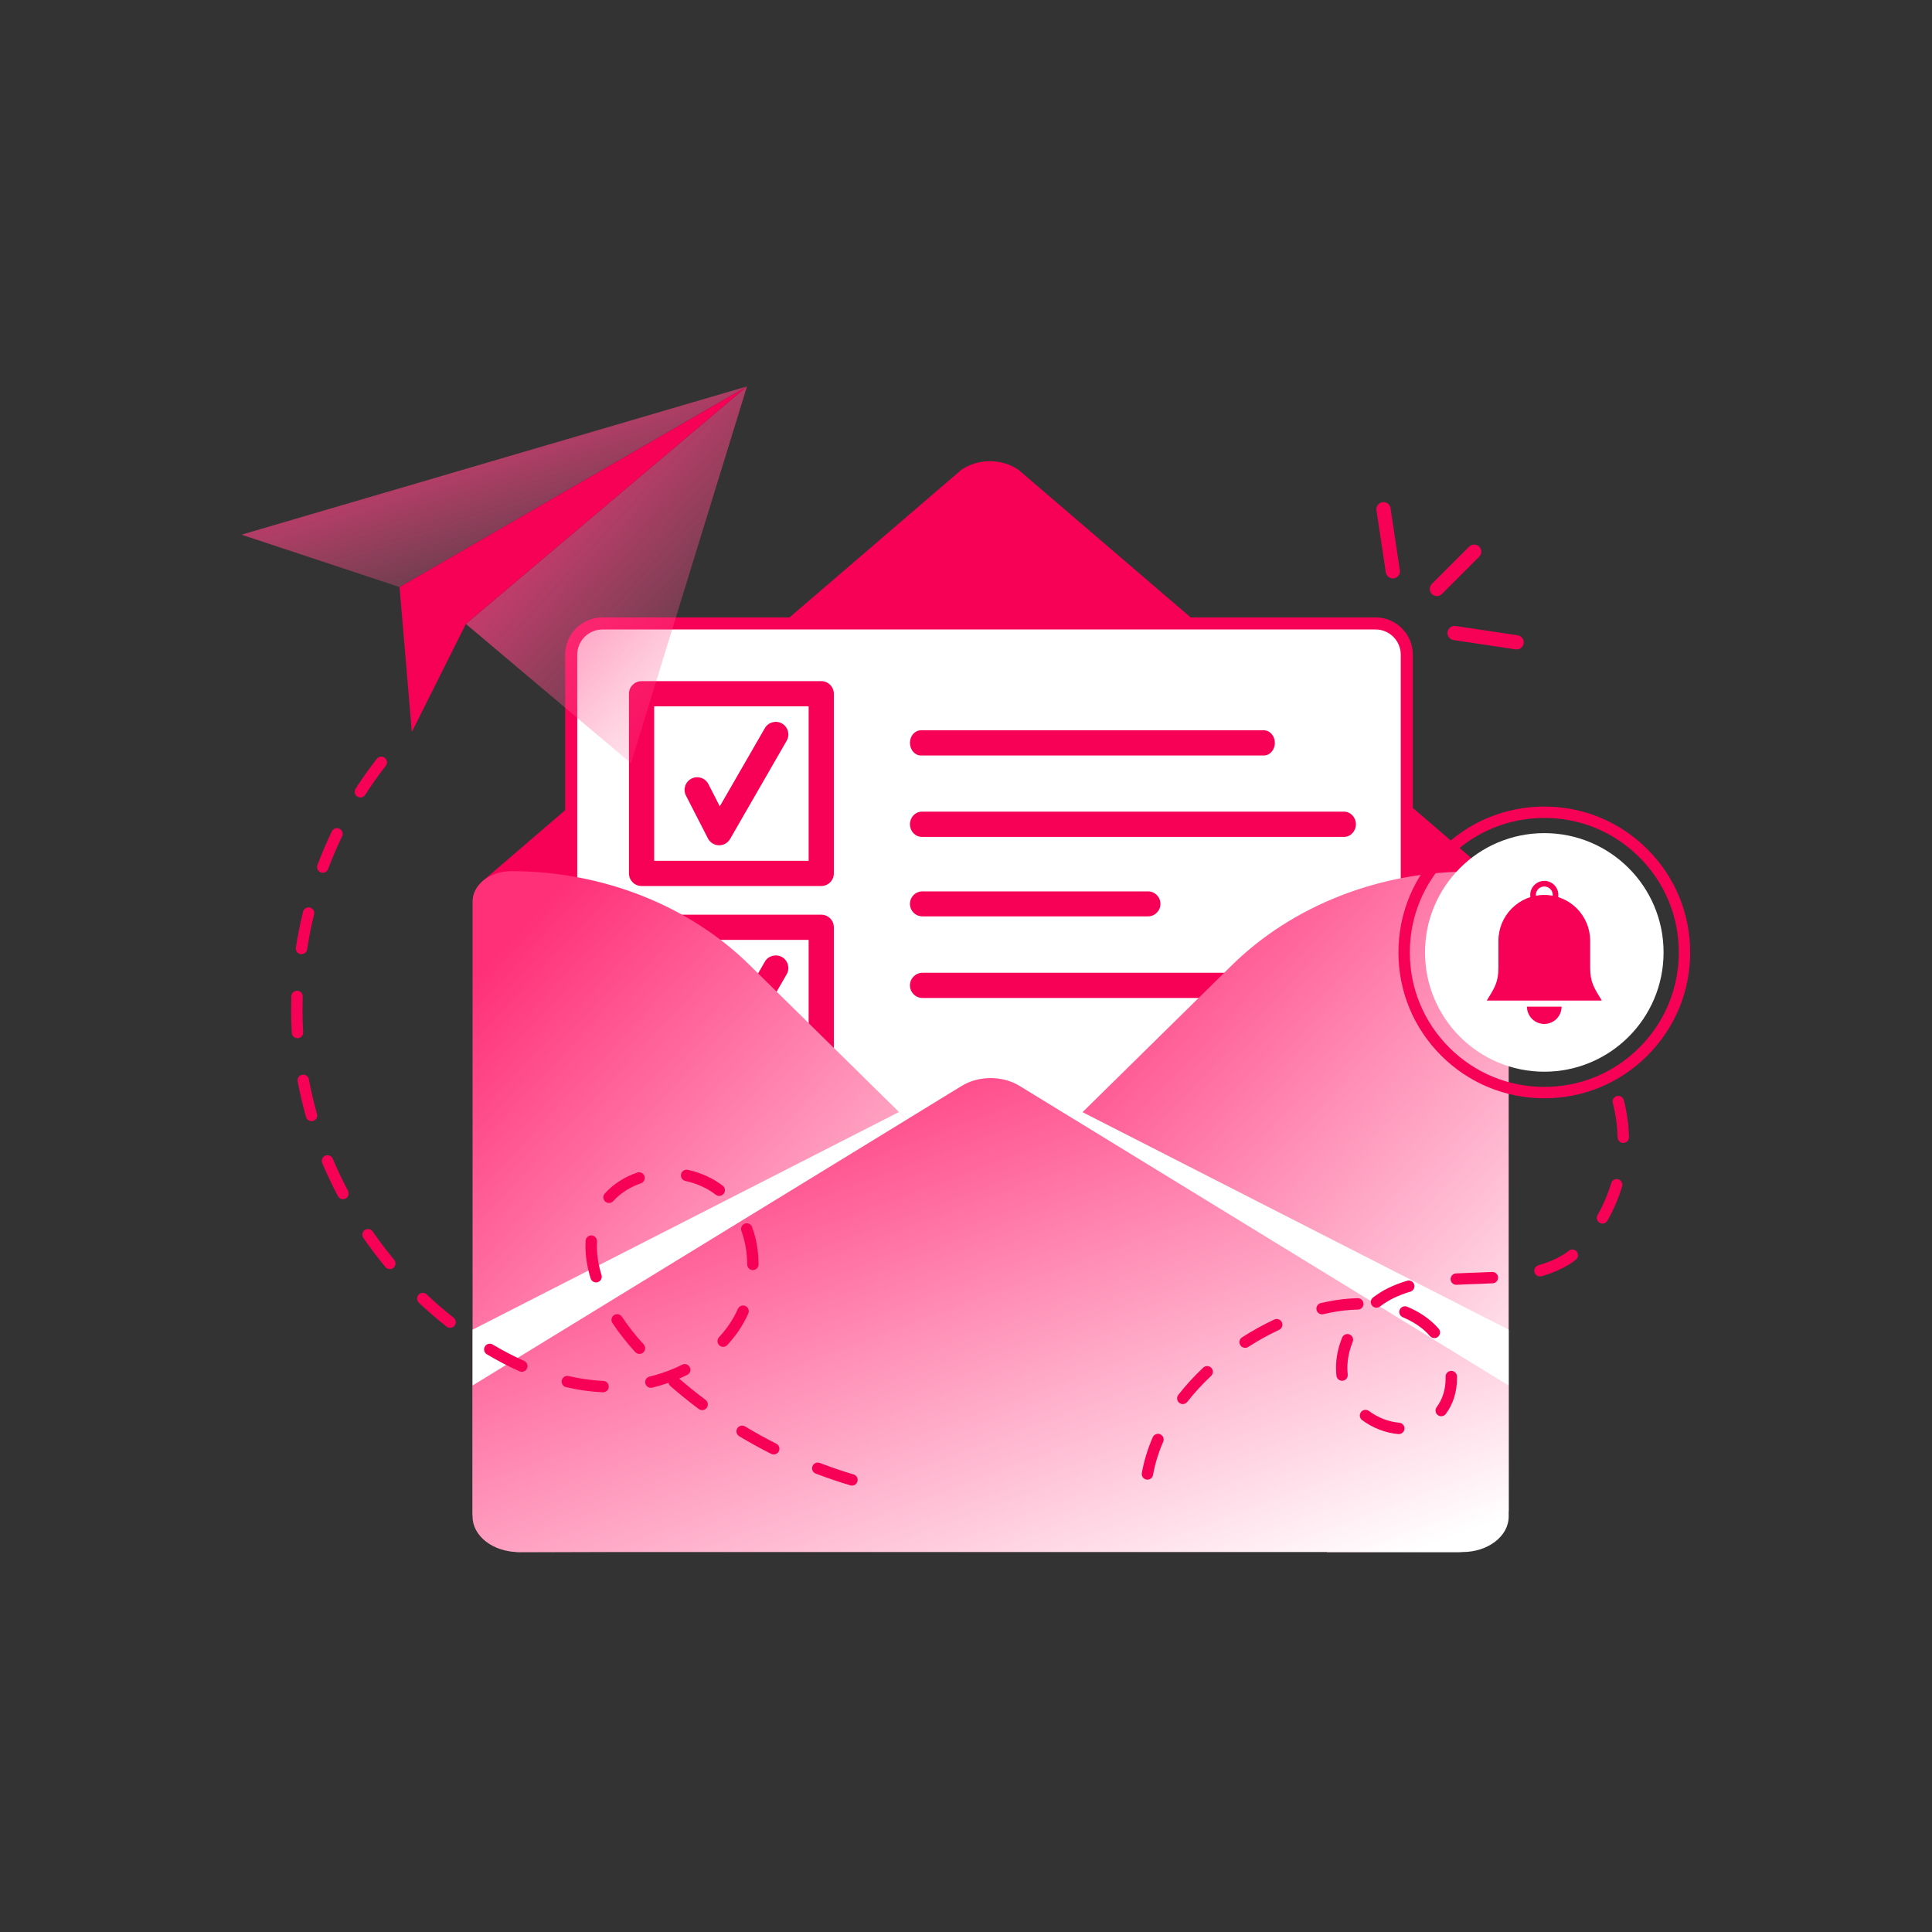 <svg width="80" height="80" viewBox="0 0 80 80" fill="none" xmlns="http://www.w3.org/2000/svg">
<rect x="0" y="0" width="80" height="80" fill="#333333" stroke="none"/>
<path d="M39.8 19.46L19.959 36.506L20.328 44.219C20.328 45.139 21.438 58.182 22.494 58.182L41.019 45.784L57.712 56.909C58.767 56.909 60.805 44.788 60.805 43.868L62.039 36.488L42.181 19.46C41.484 18.977 40.496 18.977 39.8 19.46Z" fill="#F70157"/>
<path d="M24.947 25.815H56.958C57.673 25.815 58.252 26.395 58.252 27.11V59.717C58.252 60.432 57.673 61.011 56.958 61.011H24.947C24.232 61.011 23.652 60.432 23.652 59.717V27.11C23.652 26.395 24.232 25.815 24.947 25.815Z" fill="white" stroke="#F70157" stroke-width="0.5"/>
<path d="M34.006 46.359H26.566C26.278 46.359 26.044 46.125 26.044 45.837V38.397C26.044 38.109 26.278 37.875 26.566 37.875H34.006C34.294 37.875 34.528 38.109 34.528 38.397V45.837C34.528 46.125 34.294 46.359 34.006 46.359ZM27.088 45.315H33.484V38.919H27.088V45.315Z" fill="#F70157"/>
<path d="M56.77 41.324H38.201C37.913 41.324 37.679 41.09 37.679 40.802C37.679 40.514 37.913 40.28 38.201 40.28H56.77C57.058 40.28 57.292 40.514 57.292 40.802C57.292 41.09 57.058 41.324 56.77 41.324Z" fill="#F70157"/>
<path d="M29.779 44.673C29.774 44.673 29.77 44.673 29.766 44.673C29.575 44.668 29.402 44.559 29.314 44.389L28.404 42.615C28.273 42.359 28.374 42.044 28.631 41.913C28.887 41.781 29.202 41.882 29.333 42.139L29.805 43.059L31.67 39.823C31.814 39.573 32.133 39.487 32.383 39.631C32.632 39.775 32.718 40.094 32.574 40.344L30.231 44.411C30.137 44.573 29.965 44.673 29.779 44.673L29.779 44.673Z" fill="#F70157"/>
<path d="M47.534 36.91H38.196C37.91 36.91 37.679 37.142 37.679 37.428C37.679 37.713 37.91 37.945 38.196 37.945H47.534C47.82 37.945 48.052 37.713 48.052 37.428C48.052 37.142 47.82 36.91 47.534 36.91Z" fill="#F70157"/>
<path d="M34.006 36.688H26.566C26.278 36.688 26.044 36.454 26.044 36.166V28.726C26.044 28.438 26.278 28.204 26.566 28.204H34.006C34.294 28.204 34.528 28.438 34.528 28.726V36.166C34.528 36.454 34.294 36.688 34.006 36.688ZM27.088 35.644H33.484V29.248H27.088V35.644Z" fill="#F70157"/>
<path d="M52.332 31.283H38.136C37.883 31.283 37.679 31.049 37.679 30.761C37.679 30.473 37.883 30.239 38.136 30.239H52.332C52.584 30.239 52.789 30.473 52.789 30.761C52.789 31.049 52.584 31.283 52.332 31.283Z" fill="#F70157"/>
<path d="M55.654 34.653H38.17C37.899 34.653 37.679 34.419 37.679 34.131C37.679 33.843 37.899 33.609 38.17 33.609H55.654C55.925 33.609 56.145 33.843 56.145 34.131C56.145 34.419 55.925 34.653 55.654 34.653Z" fill="#F70157"/>
<path d="M29.779 35.002C29.774 35.002 29.77 35.002 29.766 35.002C29.575 34.997 29.402 34.888 29.314 34.718L28.404 32.944C28.273 32.688 28.374 32.373 28.631 32.242C28.887 32.11 29.202 32.211 29.333 32.468L29.805 33.389L31.67 30.152C31.814 29.902 32.133 29.816 32.383 29.96C32.632 30.104 32.718 30.424 32.574 30.673L30.231 34.741C30.137 34.903 29.965 35.002 29.779 35.002L29.779 35.002Z" fill="#F70157"/>
<path d="M41.426 49.397L51 39.977C53.514 37.503 57.103 36.09 60.869 36.09C61.754 36.09 62.471 36.652 62.471 37.345V62.522C62.471 63.215 61.275 64.268 60.39 64.268H54.951L41.426 50.961C40.974 50.516 40.974 49.842 41.426 49.397L41.426 49.397Z" fill="url(#paint0_linear_735_1554)"/>
<path d="M40.613 49.38L31.039 39.96C28.525 37.486 24.936 36.073 21.17 36.073C20.285 36.073 19.568 36.635 19.568 37.328V62.656C19.568 63.349 20.595 64.268 21.48 64.268L27.089 64.251L40.613 50.944C41.065 50.499 41.065 49.825 40.613 49.38L40.613 49.38Z" fill="url(#paint1_linear_735_1554)"/>
<path d="M62.471 57.369V62.798C62.471 63.61 61.615 64.267 60.56 64.267H21.479C20.424 64.267 19.568 63.61 19.568 62.798V57.369L39.829 44.961C40.158 44.759 40.553 44.653 40.952 44.642C41.395 44.63 41.843 44.736 42.211 44.961L62.471 57.369H62.471Z" fill="url(#paint2_linear_735_1554)"/>
<path d="M44.813 46.046L62.471 55.059V57.369L44.496 46.359L44.813 46.046Z" fill="white"/>
<path d="M37.225 46.046L19.568 55.059V57.369L37.543 46.359L37.225 46.046Z" fill="white"/>
<path d="M30.932 16L26.791 29.449L26.127 31.604L24.235 30.007L19.291 25.836L30.932 16Z" fill="url(#paint3_linear_735_1554)"/>
<path d="M30.931 16L16.544 24.309L10 22.14L30.931 16Z" fill="url(#paint4_linear_735_1554)"/>
<path d="M30.931 16L19.291 25.836L17.053 30.309L16.544 24.309L30.931 16Z" fill="#F70157"/>
<path d="M35.278 61.515C35.256 61.515 35.233 61.512 35.211 61.505C34.73 61.362 34.248 61.198 33.777 61.018C33.656 60.971 33.595 60.835 33.642 60.713C33.688 60.592 33.825 60.531 33.946 60.577C34.406 60.754 34.876 60.913 35.345 61.053C35.47 61.09 35.541 61.221 35.504 61.346C35.473 61.449 35.38 61.515 35.278 61.515ZM32.038 60.226C32.003 60.226 31.966 60.218 31.932 60.201C31.484 59.975 31.038 59.729 30.608 59.47C30.496 59.402 30.46 59.258 30.527 59.146C30.595 59.035 30.739 58.998 30.851 59.066C31.272 59.319 31.707 59.559 32.145 59.78C32.261 59.839 32.308 59.98 32.249 60.097C32.208 60.179 32.125 60.226 32.038 60.226H32.038ZM29.075 58.391C29.026 58.391 28.976 58.375 28.934 58.344C28.531 58.042 28.134 57.722 27.757 57.392C27.716 57.356 27.69 57.31 27.681 57.26C27.461 57.337 27.236 57.404 27.006 57.46C26.88 57.49 26.753 57.413 26.722 57.286C26.691 57.16 26.769 57.032 26.896 57.002C27.371 56.886 27.826 56.721 28.247 56.508C28.363 56.45 28.505 56.496 28.564 56.613C28.622 56.729 28.576 56.871 28.459 56.929C28.35 56.984 28.238 57.037 28.124 57.086C28.476 57.391 28.843 57.687 29.216 57.966C29.32 58.044 29.342 58.192 29.264 58.296C29.218 58.358 29.147 58.391 29.075 58.391H29.075ZM24.972 57.652C24.968 57.652 24.964 57.652 24.96 57.652C24.462 57.629 23.95 57.557 23.439 57.439C23.312 57.41 23.233 57.283 23.262 57.156C23.292 57.029 23.418 56.95 23.545 56.98C24.029 57.091 24.512 57.159 24.983 57.181C25.113 57.187 25.213 57.298 25.207 57.428C25.201 57.554 25.096 57.652 24.971 57.652H24.972ZM21.607 56.803C21.574 56.803 21.542 56.797 21.51 56.783C21.063 56.583 20.609 56.346 20.16 56.079C20.048 56.013 20.012 55.868 20.078 55.756C20.145 55.644 20.29 55.607 20.401 55.674C20.834 55.931 21.272 56.16 21.703 56.352C21.822 56.406 21.875 56.545 21.822 56.664C21.783 56.751 21.697 56.803 21.607 56.803L21.607 56.803ZM26.479 56.063C26.416 56.063 26.352 56.038 26.305 55.987C25.954 55.603 25.635 55.198 25.359 54.783C25.287 54.674 25.316 54.528 25.425 54.456C25.533 54.384 25.68 54.413 25.751 54.522C26.014 54.917 26.317 55.303 26.653 55.668C26.741 55.764 26.734 55.913 26.638 56.001C26.593 56.043 26.536 56.063 26.479 56.063H26.479ZM29.944 55.769C29.887 55.769 29.83 55.749 29.784 55.707C29.689 55.619 29.683 55.47 29.771 55.374C29.918 55.214 30.055 55.044 30.177 54.869C30.321 54.661 30.448 54.436 30.554 54.198C30.607 54.079 30.746 54.026 30.865 54.078C30.984 54.132 31.037 54.271 30.984 54.39C30.866 54.654 30.725 54.906 30.564 55.138C30.429 55.331 30.279 55.518 30.117 55.694C30.071 55.744 30.008 55.769 29.944 55.769ZM18.638 54.983C18.587 54.983 18.535 54.967 18.492 54.933C18.098 54.623 17.711 54.29 17.343 53.942C17.249 53.853 17.245 53.704 17.334 53.609C17.423 53.514 17.573 53.51 17.667 53.599C18.024 53.937 18.4 54.261 18.783 54.562C18.886 54.642 18.904 54.791 18.823 54.893C18.777 54.952 18.707 54.983 18.638 54.983ZM24.681 53.102C24.58 53.102 24.487 53.037 24.456 52.936C24.314 52.475 24.242 52.026 24.242 51.602C24.242 51.526 24.245 51.451 24.249 51.377C24.257 51.247 24.369 51.148 24.499 51.156C24.628 51.164 24.727 51.276 24.72 51.406C24.716 51.47 24.714 51.536 24.714 51.602C24.714 51.979 24.779 52.381 24.907 52.797C24.945 52.921 24.875 53.053 24.751 53.091C24.728 53.098 24.705 53.102 24.681 53.102H24.681ZM31.175 52.592C31.045 52.592 30.94 52.487 30.939 52.357C30.938 51.87 30.857 51.403 30.7 50.969C30.656 50.847 30.719 50.711 30.841 50.667C30.964 50.623 31.099 50.686 31.143 50.809C31.319 51.293 31.409 51.814 31.411 52.355C31.411 52.485 31.306 52.591 31.176 52.592H31.175ZM16.142 52.552C16.074 52.552 16.007 52.523 15.96 52.467C15.639 52.08 15.331 51.674 15.044 51.259C14.97 51.152 14.996 51.005 15.104 50.931C15.211 50.858 15.357 50.884 15.431 50.991C15.71 51.395 16.011 51.79 16.323 52.166C16.406 52.266 16.392 52.414 16.292 52.498C16.248 52.534 16.195 52.552 16.142 52.552ZM25.218 49.812C25.162 49.812 25.105 49.792 25.061 49.752C24.964 49.664 24.956 49.515 25.044 49.419C25.392 49.034 25.857 48.734 26.387 48.553C26.51 48.511 26.644 48.577 26.686 48.7C26.728 48.823 26.662 48.957 26.539 48.999C26.084 49.154 25.688 49.409 25.393 49.735C25.347 49.786 25.283 49.812 25.218 49.812ZM14.202 49.657C14.118 49.657 14.036 49.612 13.994 49.532C13.757 49.086 13.539 48.625 13.344 48.162C13.293 48.042 13.349 47.904 13.469 47.853C13.589 47.803 13.727 47.859 13.778 47.979C13.967 48.429 14.18 48.878 14.41 49.311C14.471 49.426 14.427 49.569 14.312 49.63C14.277 49.648 14.239 49.657 14.202 49.657ZM29.782 49.52C29.732 49.52 29.681 49.504 29.639 49.471C29.285 49.199 28.85 49.002 28.381 48.901C28.254 48.873 28.173 48.748 28.201 48.621C28.228 48.494 28.353 48.413 28.481 48.441C29.017 48.556 29.517 48.783 29.926 49.097C30.029 49.176 30.049 49.325 29.969 49.428C29.923 49.488 29.853 49.52 29.782 49.52ZM12.899 46.426C12.796 46.426 12.702 46.358 12.673 46.255C12.534 45.768 12.417 45.271 12.325 44.777C12.302 44.649 12.386 44.526 12.514 44.503C12.642 44.479 12.765 44.563 12.789 44.691C12.878 45.17 12.991 45.653 13.126 46.125C13.161 46.251 13.089 46.381 12.964 46.417C12.942 46.423 12.92 46.426 12.899 46.426V46.426ZM12.317 42.991C12.193 42.991 12.089 42.894 12.082 42.769C12.063 42.451 12.054 42.128 12.054 41.808C12.054 41.623 12.057 41.436 12.063 41.252C12.067 41.122 12.177 41.02 12.306 41.024C12.436 41.029 12.539 41.138 12.534 41.268C12.528 41.447 12.525 41.629 12.525 41.808C12.525 42.119 12.534 42.433 12.552 42.742C12.56 42.871 12.46 42.983 12.331 42.991C12.326 42.991 12.321 42.991 12.317 42.991V42.991ZM12.484 39.511C12.472 39.511 12.46 39.51 12.448 39.508C12.319 39.488 12.231 39.368 12.251 39.239C12.328 38.742 12.428 38.242 12.548 37.752C12.579 37.626 12.706 37.549 12.833 37.58C12.959 37.611 13.036 37.738 13.005 37.865C12.888 38.341 12.791 38.827 12.717 39.311C12.699 39.427 12.599 39.511 12.484 39.511ZM13.365 36.139C13.337 36.139 13.31 36.134 13.282 36.124C13.16 36.078 13.099 35.943 13.144 35.821C13.322 35.348 13.522 34.879 13.739 34.426C13.796 34.309 13.936 34.259 14.054 34.316C14.171 34.372 14.22 34.513 14.164 34.63C13.953 35.07 13.758 35.527 13.585 35.986C13.55 36.081 13.46 36.139 13.365 36.139H13.365ZM14.922 33.022C14.879 33.022 14.835 33.01 14.795 32.985C14.686 32.915 14.654 32.769 14.724 32.66C14.997 32.233 15.292 31.817 15.602 31.422C15.682 31.319 15.83 31.301 15.932 31.381C16.035 31.461 16.053 31.609 15.973 31.712C15.673 32.096 15.386 32.5 15.121 32.914C15.076 32.984 15 33.023 14.922 33.023L14.922 33.022Z" fill="#F70157"/>
<path d="M47.513 61.27C47.5 61.27 47.486 61.269 47.472 61.266C47.344 61.243 47.258 61.121 47.281 60.993C47.368 60.499 47.52 60.001 47.733 59.513C47.785 59.394 47.925 59.339 48.044 59.391C48.163 59.444 48.218 59.582 48.165 59.702C47.967 60.155 47.826 60.618 47.745 61.075C47.725 61.19 47.626 61.27 47.513 61.27V61.27ZM57.921 59.383C57.915 59.383 57.907 59.383 57.901 59.382C57.374 59.336 56.842 59.13 56.402 58.803C56.298 58.725 56.276 58.578 56.354 58.474C56.432 58.369 56.579 58.347 56.684 58.425C57.054 58.701 57.501 58.874 57.942 58.912C58.071 58.924 58.167 59.038 58.156 59.167C58.145 59.29 58.042 59.383 57.921 59.383V59.383ZM59.678 58.643C59.629 58.643 59.579 58.628 59.537 58.596C59.432 58.518 59.411 58.37 59.49 58.266C59.732 57.944 59.86 57.53 59.86 57.071C59.86 57.049 59.86 57.028 59.859 57.006C59.855 56.876 59.958 56.768 60.088 56.764C60.218 56.761 60.327 56.864 60.33 56.994C60.331 57.02 60.331 57.045 60.331 57.071C60.331 57.633 60.17 58.145 59.867 58.549C59.82 58.611 59.749 58.643 59.678 58.643V58.643ZM48.977 58.14C48.926 58.14 48.875 58.123 48.832 58.09C48.73 58.01 48.711 57.861 48.791 57.759C49.097 57.367 49.445 56.987 49.825 56.63C49.92 56.541 50.069 56.545 50.158 56.64C50.247 56.735 50.243 56.884 50.148 56.973C49.786 57.314 49.455 57.676 49.163 58.049C49.117 58.108 49.047 58.14 48.977 58.14ZM55.573 57.175C55.455 57.175 55.352 57.086 55.339 56.965C55.327 56.859 55.321 56.75 55.321 56.642C55.321 56.223 55.407 55.801 55.576 55.386C55.625 55.266 55.763 55.208 55.883 55.257C56.004 55.306 56.061 55.444 56.012 55.564C55.866 55.922 55.792 56.285 55.792 56.642C55.792 56.733 55.797 56.824 55.807 56.914C55.821 57.043 55.728 57.159 55.599 57.174C55.59 57.175 55.581 57.175 55.573 57.175H55.573ZM51.558 55.811C51.48 55.811 51.405 55.773 51.36 55.703C51.289 55.594 51.321 55.448 51.43 55.378C51.86 55.1 52.31 54.852 52.766 54.638C52.884 54.583 53.024 54.634 53.08 54.752C53.135 54.87 53.084 55.01 52.966 55.065C52.529 55.27 52.098 55.508 51.685 55.774C51.646 55.8 51.602 55.812 51.558 55.812V55.811ZM59.393 55.408C59.327 55.408 59.261 55.38 59.214 55.326C59.132 55.231 59.044 55.143 58.951 55.064C58.699 54.851 58.408 54.676 58.087 54.543C57.966 54.493 57.909 54.355 57.959 54.235C58.009 54.115 58.147 54.058 58.267 54.108C58.634 54.259 58.966 54.46 59.255 54.704C59.367 54.799 59.474 54.905 59.572 55.019C59.657 55.118 59.645 55.267 59.547 55.351C59.502 55.39 59.448 55.408 59.393 55.408H59.393ZM54.744 54.424C54.638 54.424 54.541 54.351 54.515 54.243C54.485 54.116 54.563 53.989 54.69 53.959C54.779 53.938 54.868 53.918 54.956 53.9C55.381 53.812 55.806 53.764 56.219 53.755C56.35 53.754 56.457 53.856 56.46 53.986C56.462 54.116 56.359 54.224 56.229 54.227C55.844 54.234 55.448 54.28 55.051 54.361C54.968 54.378 54.883 54.397 54.799 54.417C54.78 54.422 54.762 54.424 54.744 54.424L54.744 54.424ZM56.998 54.149C56.927 54.149 56.857 54.117 56.81 54.056C56.732 53.953 56.751 53.805 56.855 53.726C57.054 53.574 57.266 53.442 57.484 53.335C57.726 53.216 57.989 53.115 58.267 53.033C58.392 52.996 58.523 53.067 58.559 53.192C58.596 53.317 58.525 53.448 58.4 53.485C58.148 53.559 57.91 53.651 57.692 53.758C57.501 53.852 57.316 53.967 57.141 54.1C57.098 54.133 57.048 54.149 56.998 54.149L56.998 54.149ZM60.302 53.201C60.178 53.201 60.074 53.104 60.067 52.978C60.06 52.849 60.159 52.737 60.289 52.73C60.565 52.715 60.844 52.706 61.114 52.696L61.231 52.692C61.453 52.685 61.624 52.678 61.784 52.669C61.914 52.662 62.025 52.762 62.032 52.892C62.039 53.021 61.939 53.132 61.809 53.139C61.646 53.148 61.472 53.156 61.247 53.163L61.13 53.167C60.862 53.176 60.586 53.186 60.315 53.201C60.31 53.201 60.306 53.201 60.302 53.201L60.302 53.201ZM63.767 52.854C63.664 52.854 63.57 52.787 63.54 52.684C63.505 52.558 63.577 52.428 63.702 52.392C64.087 52.282 64.423 52.14 64.727 51.956C64.799 51.914 64.877 51.858 64.959 51.792C65.06 51.71 65.208 51.725 65.29 51.827C65.372 51.928 65.356 52.076 65.255 52.158C65.156 52.238 65.06 52.306 64.97 52.361C64.629 52.565 64.257 52.724 63.832 52.845C63.81 52.852 63.788 52.855 63.767 52.855V52.854ZM66.355 50.667C66.315 50.667 66.275 50.657 66.239 50.636C66.126 50.572 66.086 50.428 66.15 50.315C66.388 49.894 66.579 49.449 66.718 48.99C66.755 48.866 66.886 48.795 67.011 48.833C67.136 48.871 67.206 49.002 67.169 49.127C67.02 49.618 66.815 50.096 66.56 50.547C66.516 50.624 66.436 50.667 66.354 50.667H66.355ZM67.216 47.327C67.088 47.327 66.983 47.224 66.98 47.096C66.97 46.622 66.903 46.142 66.782 45.672C66.749 45.546 66.825 45.417 66.951 45.385C67.077 45.352 67.205 45.428 67.238 45.553C67.369 46.06 67.441 46.575 67.451 47.086C67.454 47.216 67.351 47.324 67.221 47.327C67.219 47.327 67.217 47.327 67.216 47.327H67.216Z" fill="#F70157"/>
<path d="M63.946 44.377C66.674 44.377 68.885 42.165 68.885 39.437C68.885 36.709 66.674 34.498 63.946 34.498C61.218 34.498 59.007 36.709 59.007 39.437C59.007 42.165 61.218 44.377 63.946 44.377Z" fill="white"/>
<path d="M65.846 40.073V38.957C65.846 37.908 64.995 37.057 63.946 37.057C62.897 37.057 62.046 37.908 62.046 38.957V40.073C62.046 40.68 61.88 40.912 61.565 41.431H66.327C66.012 40.912 65.846 40.68 65.846 40.073H65.846Z" fill="#F70157"/>
<path d="M63.946 42.4C63.55 42.4 63.228 42.079 63.228 41.683H64.662C64.662 42.078 64.342 42.4 63.945 42.4H63.946Z" fill="#F70157"/>
<path d="M63.946 36.475C63.625 36.475 63.364 36.736 63.364 37.057C63.364 37.378 63.625 37.639 63.946 37.639C64.267 37.639 64.528 37.378 64.528 37.057C64.528 36.736 64.268 36.475 63.946 36.475ZM63.946 37.407C63.753 37.407 63.597 37.25 63.597 37.057C63.597 36.864 63.753 36.708 63.946 36.708C64.139 36.708 64.296 36.864 64.296 37.057C64.296 37.25 64.139 37.407 63.946 37.407Z" fill="#F70157"/>
<path d="M63.946 45.478C62.333 45.478 60.816 44.849 59.675 43.709C58.535 42.568 57.906 41.051 57.906 39.438C57.906 37.824 58.535 36.307 59.675 35.167C60.816 34.026 62.333 33.398 63.946 33.398C65.56 33.398 67.076 34.026 68.217 35.167C69.358 36.307 69.986 37.824 69.986 39.438C69.986 41.051 69.358 42.568 68.217 43.709C67.076 44.849 65.56 45.478 63.946 45.478ZM63.946 33.869C62.459 33.869 61.06 34.448 60.009 35.5C58.957 36.552 58.378 37.95 58.378 39.438C58.378 40.925 58.957 42.324 60.009 43.375C61.06 44.427 62.459 45.006 63.946 45.006C65.434 45.006 66.832 44.427 67.884 43.375C68.936 42.324 69.515 40.925 69.515 39.438C69.515 37.95 68.936 36.552 67.884 35.5C66.832 34.448 65.434 33.869 63.946 33.869Z" fill="#F70157"/>
<path d="M59.497 24.624C59.437 24.624 59.377 24.601 59.331 24.555C59.239 24.463 59.239 24.314 59.331 24.222L60.875 22.677C60.967 22.585 61.116 22.585 61.208 22.677C61.3 22.769 61.3 22.919 61.208 23.011L59.664 24.555C59.618 24.601 59.558 24.624 59.497 24.624Z" fill="#F70157"/>
<path d="M59.498 24.683C59.419 24.683 59.345 24.652 59.289 24.596C59.234 24.541 59.203 24.467 59.203 24.388C59.203 24.309 59.234 24.235 59.289 24.18L60.834 22.635C60.949 22.521 61.136 22.521 61.25 22.635C61.306 22.691 61.337 22.765 61.337 22.844C61.337 22.922 61.306 22.996 61.25 23.052L59.706 24.596C59.65 24.652 59.576 24.683 59.498 24.683ZM61.042 22.667C60.997 22.667 60.952 22.684 60.917 22.719L59.373 24.263C59.339 24.296 59.321 24.341 59.321 24.388C59.321 24.435 59.339 24.48 59.373 24.513C59.406 24.546 59.45 24.564 59.498 24.564C59.545 24.564 59.589 24.546 59.622 24.513L61.167 22.968C61.2 22.935 61.218 22.891 61.218 22.843C61.218 22.796 61.2 22.752 61.167 22.719C61.133 22.685 61.087 22.667 61.042 22.667H61.042Z" fill="#F70157"/>
<path d="M62.8 26.834C62.789 26.834 62.777 26.833 62.765 26.831L60.195 26.445C60.066 26.426 59.977 26.306 59.997 26.177C60.016 26.049 60.136 25.96 60.265 25.979L62.835 26.365C62.964 26.384 63.052 26.505 63.033 26.633C63.015 26.75 62.915 26.834 62.8 26.834L62.8 26.834Z" fill="#F70157"/>
<path d="M62.8 26.893C62.786 26.893 62.771 26.892 62.757 26.889L60.186 26.503C60.026 26.479 59.915 26.329 59.939 26.168C59.963 26.008 60.113 25.896 60.274 25.921L62.844 26.307C63.005 26.331 63.116 26.481 63.092 26.642C63.07 26.785 62.945 26.893 62.8 26.893ZM60.23 26.035C60.144 26.035 60.069 26.098 60.056 26.186C60.041 26.282 60.108 26.373 60.204 26.387L62.774 26.773C62.783 26.774 62.792 26.775 62.801 26.775C62.887 26.775 62.962 26.71 62.975 26.624C62.989 26.528 62.923 26.438 62.827 26.423L60.257 26.037C60.248 26.036 60.239 26.035 60.23 26.035Z" fill="#F70157"/>
<path d="M57.673 23.892C57.559 23.892 57.458 23.808 57.44 23.691L57.054 21.121C57.035 20.992 57.124 20.873 57.252 20.853C57.381 20.834 57.501 20.922 57.52 21.051L57.906 23.621C57.926 23.75 57.837 23.87 57.708 23.889C57.697 23.891 57.685 23.892 57.673 23.892L57.673 23.892Z" fill="#F70157"/>
<path d="M57.674 23.951C57.529 23.951 57.404 23.843 57.383 23.7L56.996 21.13C56.985 21.052 57.004 20.974 57.051 20.911C57.098 20.848 57.166 20.806 57.244 20.795C57.322 20.783 57.4 20.802 57.463 20.849C57.526 20.896 57.568 20.965 57.579 21.043L57.965 23.613C57.977 23.691 57.958 23.768 57.911 23.831C57.864 23.895 57.796 23.936 57.718 23.948C57.703 23.95 57.688 23.951 57.674 23.951ZM57.288 20.909C57.279 20.909 57.27 20.91 57.261 20.911C57.215 20.918 57.173 20.943 57.145 20.981C57.117 21.019 57.106 21.066 57.113 21.112L57.499 23.683C57.512 23.768 57.587 23.833 57.673 23.833C57.682 23.833 57.691 23.832 57.7 23.831C57.747 23.824 57.788 23.799 57.816 23.761C57.844 23.724 57.855 23.677 57.849 23.63L57.462 21.06C57.455 21.013 57.431 20.972 57.393 20.944C57.362 20.921 57.325 20.909 57.288 20.909Z" fill="#F70157"/>
<defs>
<linearGradient id="paint0_linear_735_1554" x1="69.749" y1="54.397" x2="47.298" y2="33.36" gradientUnits="userSpaceOnUse">
<stop stop-color="white"/>
<stop offset="0.986" stop-color="#FF3078"/>
</linearGradient>
<linearGradient id="paint1_linear_735_1554" x1="48.23" y1="54.391" x2="25.766" y2="33.355" gradientUnits="userSpaceOnUse">
<stop stop-color="white"/>
<stop offset="0.986" stop-color="#FF3078"/>
</linearGradient>
<linearGradient id="paint2_linear_735_1554" x1="77.073" y1="57.392" x2="66.862" y2="29.834" gradientUnits="userSpaceOnUse">
<stop stop-color="white"/>
<stop offset="0.986" stop-color="#FF3078"/>
</linearGradient>
<linearGradient id="paint3_linear_735_1554" x1="34.893" y1="26.138" x2="22.477" y2="14.701" gradientUnits="userSpaceOnUse">
<stop stop-color="#FF6399" stop-opacity="0.01"/>
<stop offset="0.986" stop-color="#FF3078"/>
</linearGradient>
<linearGradient id="paint4_linear_735_1554" x1="38.055" y1="21.398" x2="34.188" y2="9.373" gradientUnits="userSpaceOnUse">
<stop stop-color="#FF6399" stop-opacity="0.01"/>
<stop offset="0.986" stop-color="#FF3078"/>
</linearGradient>
</defs>
</svg>
